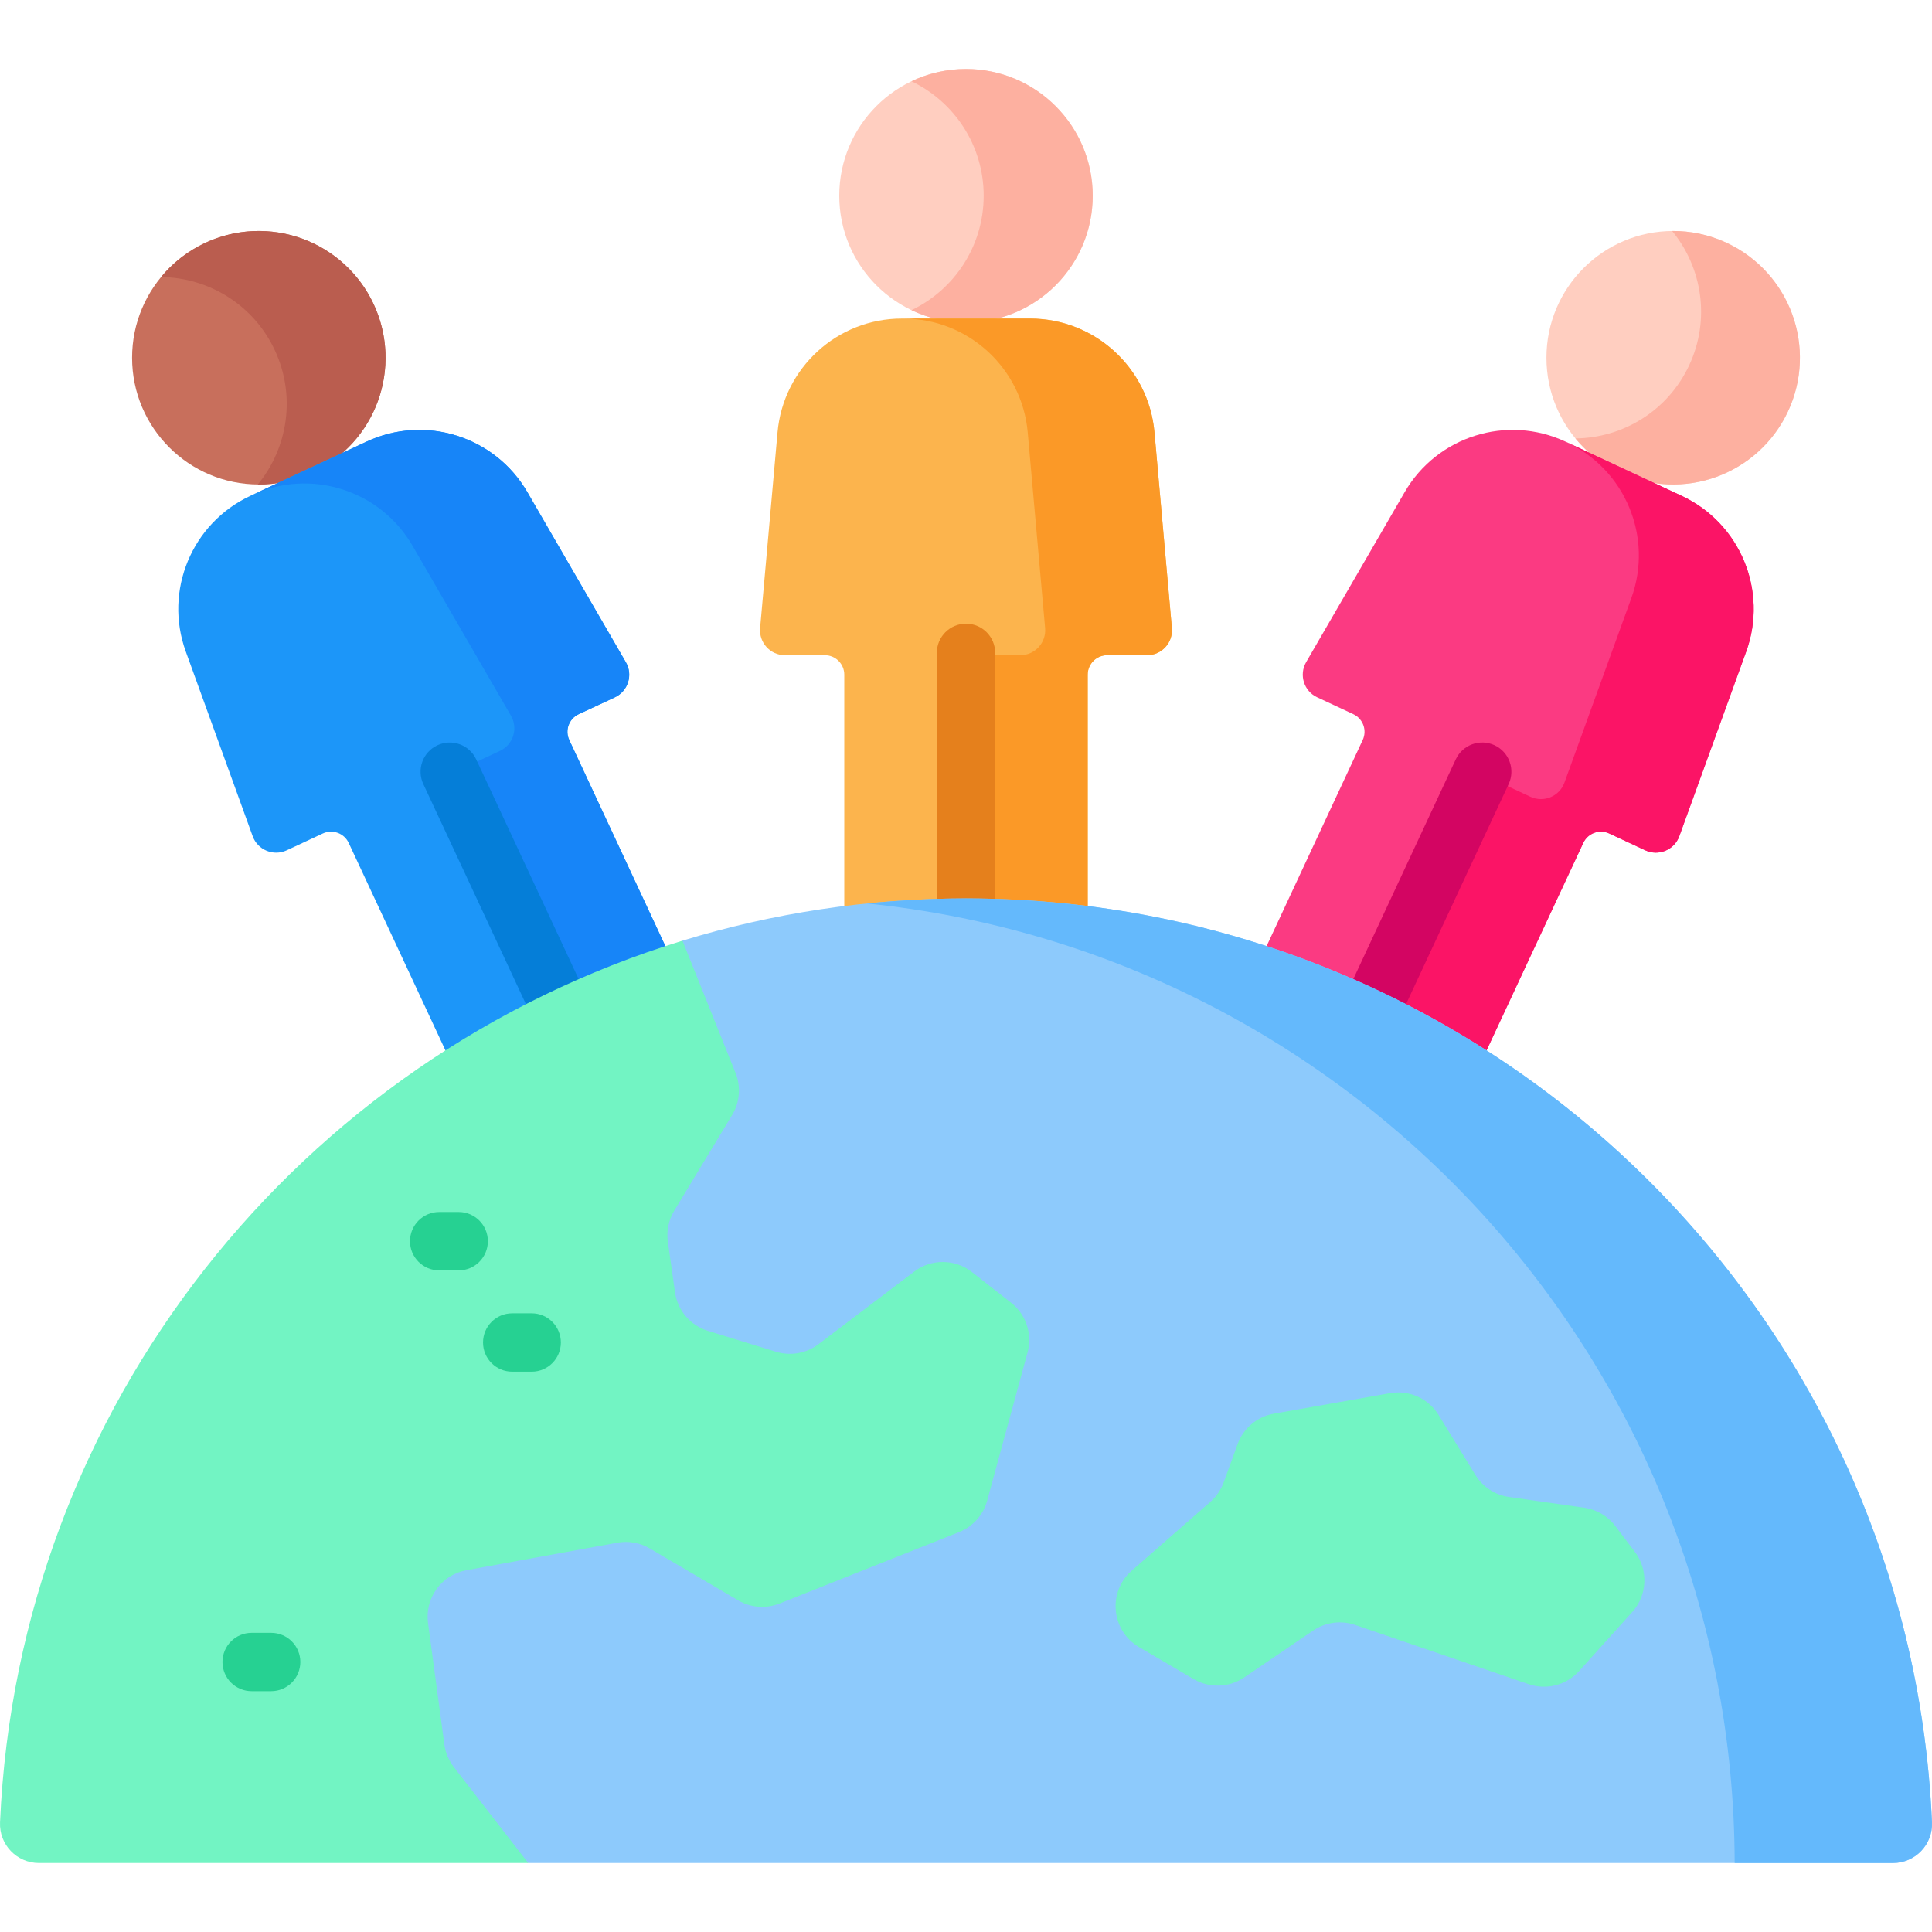 <svg width="60" height="60" viewBox="0 0 60 60" fill="none" xmlns="http://www.w3.org/2000/svg">
<g clip-path="url(#clip0_15466_3734)">
<path d="M30 10.014C32.173 10.014 33.935 8.251 33.935 6.078C33.935 3.904 32.173 2.142 30 2.142C27.826 2.142 26.064 3.904 26.064 6.078C26.064 8.251 27.826 10.014 30 10.014Z" fill="#FFCEC0"/>
<path d="M33.935 6.078C33.935 8.252 32.173 10.014 30 10.014C29.393 10.014 28.819 9.878 28.307 9.633C29.634 8.998 30.549 7.645 30.549 6.078C30.549 4.512 29.634 3.159 28.307 2.524C28.819 2.279 29.393 2.143 30 2.143C32.173 2.143 33.935 3.905 33.935 6.078Z" fill="#FDB0A0"/>
<path d="M36.394 19.504L35.853 13.427C35.675 11.427 33.998 9.893 31.989 9.893H28.01C26.002 9.893 24.325 11.427 24.147 13.427L23.606 19.504C23.566 19.958 23.923 20.348 24.379 20.348H25.616C25.95 20.348 26.22 20.619 26.22 20.953V28.797C26.22 29.654 26.915 30.348 27.772 30.348H32.228C33.085 30.348 33.779 29.654 33.779 28.797V20.953C33.779 20.619 34.05 20.348 34.383 20.348H35.621C36.077 20.348 36.434 19.958 36.394 19.504Z" fill="#FCB44D"/>
<path d="M35.62 20.348H34.383C34.05 20.348 33.779 20.619 33.779 20.953V28.797C33.779 29.654 33.084 30.349 32.227 30.349H28.292C29.15 30.349 29.843 29.654 29.843 28.797V20.348H31.684C32.141 20.348 32.497 19.957 32.457 19.504L31.917 13.428C31.739 11.426 30.062 9.894 28.053 9.894H31.989C33.998 9.894 35.675 11.426 35.853 13.428L36.393 19.504C36.433 19.957 36.077 20.348 35.62 20.348Z" fill="#FB9927"/>
<path d="M30 31.254C29.5 31.254 29.094 30.849 29.094 30.348V20.276C29.094 19.775 29.5 19.369 30 19.369C30.501 19.369 30.906 19.775 30.906 20.276V30.348C30.906 30.849 30.501 31.254 30 31.254Z" fill="#E5801C"/>
<path d="M8.037 15.046C10.211 15.046 11.973 13.284 11.973 11.11C11.973 8.936 10.211 7.174 8.037 7.174C5.864 7.174 4.102 8.936 4.102 11.11C4.102 13.284 5.864 15.046 8.037 15.046Z" fill="#C86F5C"/>
<path d="M11.604 9.447C12.523 11.417 11.671 13.759 9.701 14.677C9.151 14.934 8.573 15.053 8.006 15.047C8.94 13.911 9.197 12.298 8.535 10.878C7.873 9.458 6.472 8.619 5.001 8.604C5.362 8.166 5.824 7.8 6.374 7.543C8.344 6.625 10.686 7.477 11.604 9.447Z" fill="#BA5D4F"/>
<path d="M19.436 20.565L16.378 15.286C15.371 13.548 13.203 12.866 11.383 13.715L7.777 15.397C5.956 16.246 5.085 18.344 5.769 20.233L7.847 25.969C8.002 26.397 8.491 26.6 8.904 26.408L10.025 25.885C10.328 25.744 10.687 25.875 10.829 26.177L14.144 33.286C14.506 34.063 15.429 34.399 16.205 34.037L20.244 32.153C21.02 31.791 21.357 30.868 20.994 30.092L17.679 22.982C17.538 22.68 17.669 22.321 17.971 22.18L19.093 21.657C19.506 21.464 19.665 20.959 19.436 20.565Z" fill="#1C96F9"/>
<path d="M19.093 21.657L17.971 22.179C17.669 22.32 17.538 22.68 17.679 22.982L20.994 30.092C21.357 30.869 21.02 31.792 20.244 32.154L16.677 33.817C17.454 33.454 17.789 32.532 17.427 31.755L13.857 24.098L15.526 23.32C15.939 23.127 16.097 22.622 15.869 22.229L12.812 16.949C11.804 15.211 9.637 14.53 7.816 15.379L11.383 13.716C13.204 12.867 15.371 13.547 16.379 15.286L19.436 20.565C19.664 20.959 19.506 21.464 19.093 21.657Z" fill="#1785F8"/>
<path d="M18.225 34.001C17.884 34.001 17.557 33.808 17.403 33.478L13.146 24.349C12.935 23.895 13.131 23.356 13.585 23.145C14.038 22.933 14.577 23.13 14.789 23.583L19.046 32.712C19.257 33.166 19.061 33.705 18.607 33.916C18.483 33.974 18.353 34.001 18.225 34.001Z" fill="#057ED8"/>
<path d="M51.962 15.046C54.136 15.046 55.898 13.284 55.898 11.11C55.898 8.936 54.136 7.174 51.962 7.174C49.788 7.174 48.026 8.936 48.026 11.11C48.026 13.284 49.788 15.046 51.962 15.046Z" fill="#FFCEC0"/>
<path d="M55.529 12.774C54.61 14.743 52.268 15.596 50.298 14.677C49.749 14.421 49.286 14.055 48.926 13.616C50.396 13.602 51.797 12.762 52.46 11.342C53.122 9.922 52.864 8.309 51.93 7.174C52.497 7.168 53.075 7.287 53.625 7.543C55.595 8.462 56.447 10.804 55.529 12.774Z" fill="#FDB0A0"/>
<path d="M52.153 25.968L54.23 20.233C54.914 18.344 54.043 16.246 52.223 15.397L48.617 13.715C46.796 12.866 44.629 13.548 43.622 15.286L40.563 20.564C40.335 20.959 40.494 21.464 40.907 21.656L42.028 22.179C42.33 22.32 42.461 22.68 42.32 22.982L39.005 30.091C38.643 30.868 38.979 31.791 39.755 32.153L43.794 34.036C44.571 34.398 45.494 34.062 45.856 33.286L49.171 26.177C49.312 25.874 49.672 25.743 49.974 25.884L51.095 26.407C51.508 26.6 51.997 26.397 52.153 25.968Z" fill="#FB3A82"/>
<path d="M51.095 26.407L49.974 25.884C49.671 25.743 49.312 25.874 49.17 26.177L45.855 33.286C45.493 34.063 44.57 34.399 43.794 34.037L40.227 32.373C41.004 32.736 41.926 32.399 42.288 31.623L45.859 23.966L47.528 24.744C47.941 24.937 48.43 24.733 48.585 24.305L50.664 18.57C51.348 16.681 50.475 14.583 48.655 13.734L52.222 15.397C54.043 16.246 54.915 18.344 54.231 20.233L52.152 25.969C51.997 26.396 51.508 26.6 51.095 26.407Z" fill="#FB1466"/>
<path d="M41.774 34.001C41.646 34.001 41.516 33.974 41.392 33.916C40.938 33.704 40.742 33.165 40.953 32.712L45.21 23.583C45.422 23.129 45.961 22.933 46.414 23.144C46.868 23.356 47.064 23.895 46.853 24.349L42.596 33.478C42.442 33.807 42.115 34.001 41.774 34.001Z" fill="#D30562"/>
<path d="M9.327 54.175L21.195 29.214C23.98 28.361 26.936 27.902 30 27.902C46.136 27.902 59.3 40.63 59.999 56.596C60.029 57.283 59.479 57.858 58.791 57.858H16.405L9.327 54.175Z" fill="#8DCAFC"/>
<path d="M58.791 57.857H53.872C53.835 42.346 42.037 29.597 26.921 28.058C27.934 27.956 28.961 27.903 30 27.903C46.136 27.903 59.3 40.631 59.999 56.594C60.029 57.282 59.479 57.857 58.791 57.857Z" fill="#64B9FC"/>
<path d="M1.209 57.858H16.405L14.095 54.88C13.936 54.675 13.834 54.432 13.8 54.175L13.293 50.405C13.188 49.627 13.713 48.905 14.486 48.764L19.172 47.91C19.518 47.847 19.875 47.91 20.179 48.089L22.923 49.7C23.314 49.93 23.789 49.966 24.21 49.799L29.782 47.582C30.212 47.412 30.535 47.049 30.657 46.604L31.912 42C32.067 41.429 31.866 40.822 31.4 40.457L30.185 39.505C29.659 39.093 28.922 39.087 28.391 39.491L25.419 41.745C25.043 42.031 24.552 42.118 24.1 41.98L21.987 41.332C21.442 41.165 21.043 40.698 20.963 40.133L20.741 38.565C20.694 38.23 20.764 37.889 20.939 37.599L22.737 34.628C22.976 34.233 23.015 33.749 22.843 33.32L21.195 29.214C9.313 32.852 0.567 43.663 0.001 56.596C-0.029 57.284 0.521 57.858 1.209 57.858Z" fill="#72F4C3"/>
<path d="M38.002 46.038L38.435 44.847C38.614 44.354 39.043 43.994 39.56 43.903L43.17 43.266C43.765 43.161 44.363 43.43 44.678 43.945L45.818 45.804C46.046 46.177 46.429 46.429 46.863 46.49L49.2 46.824C49.584 46.879 49.931 47.083 50.164 47.392L50.771 48.193C51.196 48.755 51.163 49.539 50.691 50.062L49.041 51.896C48.648 52.333 48.032 52.494 47.475 52.304L42.081 50.463C41.644 50.314 41.162 50.379 40.78 50.639L38.641 52.094C38.172 52.413 37.561 52.434 37.071 52.147L35.372 51.151C34.507 50.644 34.393 49.438 35.147 48.778L37.589 46.642C37.775 46.478 37.917 46.271 38.002 46.038Z" fill="#72F4C3"/>
<path d="M14.245 39.453H13.64C13.139 39.453 12.733 39.047 12.733 38.547C12.733 38.046 13.139 37.64 13.64 37.64H14.245C14.746 37.64 15.151 38.046 15.151 38.547C15.151 39.047 14.746 39.453 14.245 39.453Z" fill="#26D192"/>
<path d="M16.512 42.599H15.907C15.406 42.599 15.001 42.193 15.001 41.693C15.001 41.192 15.406 40.786 15.907 40.786H16.512C17.013 40.786 17.418 41.192 17.418 41.693C17.418 42.193 17.013 42.599 16.512 42.599Z" fill="#26D192"/>
<path d="M8.421 52.521H7.816C7.315 52.521 6.909 52.115 6.909 51.615C6.909 51.114 7.315 50.709 7.816 50.709H8.421C8.921 50.709 9.327 51.114 9.327 51.615C9.327 52.115 8.921 52.521 8.421 52.521Z" fill="#26D192"/>
</g>
<defs>
<clipPath id="clip0_15466_3734">
<rect width="60" height="60" fill="white"/>
</clipPath>
</defs>
</svg>
